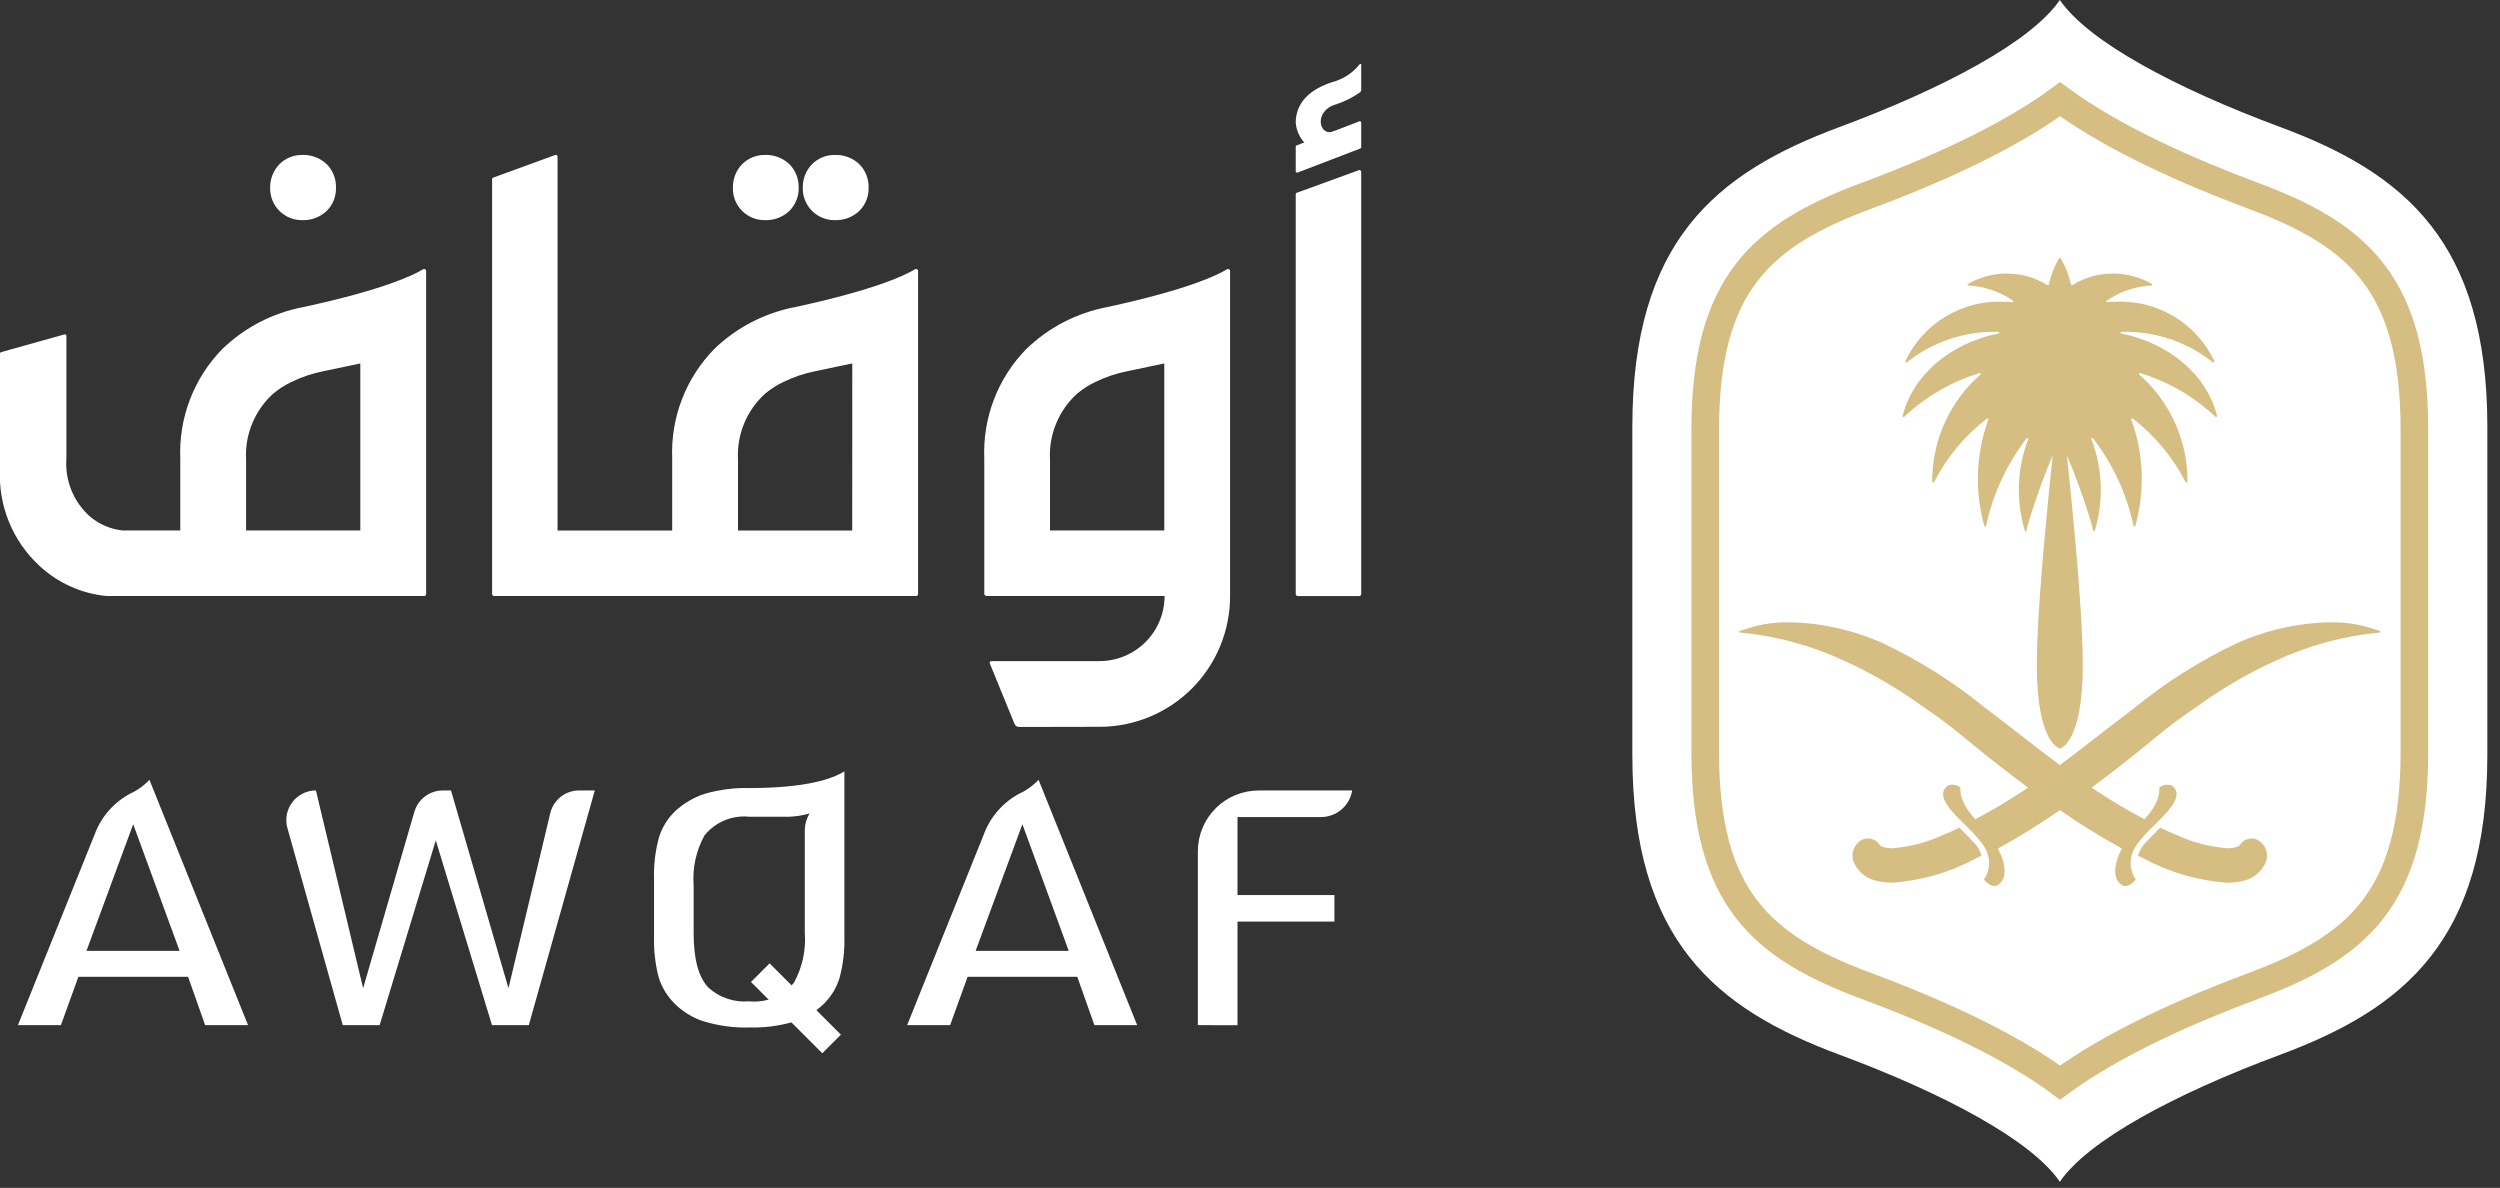 <svg width="181" height="86" viewBox="0 0 181 86" fill="none" xmlns="http://www.w3.org/2000/svg">
<rect x="0" y="0" width="181" height="86" fill="#333333" stroke="none"/>
<g clip-path="url(#clip0_31_807)">
<path d="M165.093 9.2C157.458 6.365 151.175 2.993 149.133 0C147.087 2.992 140.807 6.364 133.173 9.2C124.173 12.542 118.182 17.513 118.182 30.909V54.652C118.182 68.052 124.174 73.018 133.173 76.36C140.808 79.195 147.087 82.567 149.133 85.56C151.174 82.568 157.458 79.196 165.093 76.36C174.093 73.018 180.084 68.047 180.084 54.652V30.908C180.084 17.508 174.092 12.541 165.093 9.199" fill="white"/>
<path d="M149.145 78.378C145.93 76.001 141.237 73.659 135.109 71.378C127.556 68.566 123.458 65.034 123.458 54.442V31.118C123.458 20.526 127.558 16.995 135.109 14.182C141.237 11.901 145.931 9.559 149.145 7.182C153.08 10.072 158.592 12.482 163.152 14.182C170.708 16.995 174.803 20.526 174.803 31.118V54.443C174.803 65.035 170.703 68.567 163.152 71.379C158.592 73.077 153.08 75.489 149.145 78.378Z" stroke="#D6BD81" stroke-width="2"/>
<path d="M163.428 60.794C163.29 60.731 163.14 60.701 162.988 60.706C162.899 60.709 162.811 60.723 162.726 60.749L162.67 60.771C162.614 60.79 162.559 60.815 162.507 60.843H162.5C162.465 60.867 162.432 60.894 162.4 60.923C162.371 60.937 162.348 60.951 162.348 60.951C162.348 60.951 162.334 60.972 162.326 60.98C162.311 60.99 162.298 61.001 162.285 61.013V61.029C162.216 61.092 162.157 61.166 162.111 61.248C161.788 61.398 161.428 61.449 161.076 61.397C159.898 61.285 158.747 60.979 157.669 60.49C157.258 60.322 156.834 60.133 156.396 59.923C156.388 59.947 155.564 60.755 155.338 61.015C155.082 61.277 154.894 61.598 154.791 61.95L155.179 62.141C157.048 63.152 159.111 63.755 161.23 63.91C161.591 63.913 161.95 63.874 162.302 63.794C162.659 63.733 162.997 63.589 163.289 63.374C163.581 63.158 163.818 62.878 163.982 62.555C164.061 62.403 164.11 62.236 164.125 62.066C164.14 61.895 164.121 61.722 164.069 61.559C164.017 61.395 163.933 61.244 163.822 61.113C163.711 60.982 163.576 60.874 163.423 60.796" fill="#D6BD81"/>
<path d="M141.863 59.922C141.426 60.133 141.002 60.323 140.59 60.49C139.513 60.978 138.362 61.285 137.184 61.397C136.831 61.449 136.471 61.397 136.148 61.247C136.1 61.166 136.042 61.092 135.974 61.028V61.013C135.963 60.998 135.948 60.993 135.933 60.98C135.918 60.967 135.919 60.958 135.911 60.95C135.903 60.942 135.888 60.936 135.859 60.922C135.83 60.908 135.789 60.862 135.759 60.842H135.751C135.699 60.813 135.644 60.789 135.588 60.77C135.569 60.763 135.551 60.753 135.532 60.748C135.447 60.721 135.359 60.707 135.27 60.704C135.119 60.699 134.968 60.729 134.83 60.791C134.677 60.869 134.541 60.977 134.43 61.107C134.319 61.238 134.235 61.39 134.182 61.553C134.13 61.717 134.111 61.889 134.125 62.06C134.14 62.231 134.189 62.398 134.268 62.55C134.434 62.873 134.672 63.153 134.964 63.368C135.256 63.583 135.595 63.727 135.952 63.79C136.305 63.869 136.666 63.908 137.028 63.905C139.146 63.752 141.207 63.15 143.075 62.139C143.175 62.094 143.463 61.949 143.463 61.949C143.362 61.597 143.176 61.275 142.92 61.013C142.695 60.753 141.87 59.946 141.862 59.921" fill="#D6BD81"/>
<path d="M172.31 45.688L172.262 45.668C172.173 45.642 171.815 45.524 171.489 45.423C170.608 45.165 169.692 45.042 168.774 45.059C168.445 45.059 168.105 45.071 167.764 45.093C165.778 45.245 163.832 45.734 162.009 46.539C159.33 47.803 156.814 49.389 154.519 51.262C152.569 52.734 150.798 54.15 149.133 55.393C147.466 54.15 145.69 52.734 143.744 51.262C141.449 49.389 138.933 47.803 136.254 46.539C134.432 45.734 132.486 45.245 130.499 45.093C130.158 45.071 129.818 45.059 129.489 45.059C128.571 45.042 127.655 45.165 126.774 45.423C126.448 45.523 126.089 45.643 126.001 45.668C125.982 45.676 125.968 45.682 125.949 45.688C125.937 45.694 125.928 45.703 125.922 45.714C125.917 45.726 125.915 45.739 125.918 45.752C125.921 45.764 125.929 45.775 125.939 45.783C125.95 45.79 125.962 45.794 125.975 45.793C128.586 46.038 131.136 46.729 133.513 47.837C135.494 48.735 137.379 49.831 139.139 51.108C140.205 51.815 141.231 52.579 142.213 53.397C143.826 54.73 145.367 55.94 146.837 57.025C146.692 57.125 146.544 57.225 146.4 57.315C145.2 58.094 144.062 58.762 143.008 59.315C141.724 57.929 141.943 57.033 141.943 57.033C141.816 56.919 141.657 56.846 141.488 56.822C141.318 56.798 141.146 56.825 140.992 56.9C140.222 57.521 141.002 58.46 141.992 59.443C142.073 59.523 142.553 60.005 142.557 60.002C142.922 60.363 143.261 60.749 143.571 61.157C143.585 61.171 143.651 61.291 143.671 61.326C143.897 61.679 144.014 62.09 144.008 62.508C144.002 62.927 143.874 63.334 143.638 63.68C144.267 64.402 144.638 64.08 144.638 64.08C145.355 63.646 145.238 62.518 144.645 61.437C146.19 60.587 147.69 59.658 149.139 58.654C150.587 59.658 152.086 60.587 153.63 61.437C153.038 62.517 152.92 63.646 153.63 64.08C153.63 64.08 154.003 64.401 154.63 63.68C154.394 63.334 154.266 62.927 154.26 62.508C154.254 62.09 154.371 61.679 154.597 61.326C154.616 61.292 154.682 61.172 154.697 61.157C155.008 60.749 155.346 60.363 155.711 60.002C155.711 60.002 156.195 59.524 156.276 59.443C157.26 58.46 158.041 57.521 157.276 56.9C157.122 56.825 156.95 56.798 156.78 56.822C156.611 56.846 156.453 56.919 156.325 57.033C156.325 57.033 156.54 57.933 155.26 59.315C154.206 58.761 153.071 58.094 151.868 57.315C151.724 57.223 151.576 57.122 151.431 57.025C152.898 55.94 154.438 54.73 156.051 53.397C157.035 52.58 158.062 51.816 159.128 51.108C160.888 49.831 162.773 48.735 164.754 47.837C167.131 46.729 169.681 46.038 172.292 45.793C172.305 45.794 172.318 45.791 172.329 45.783C172.34 45.775 172.347 45.763 172.35 45.751C172.353 45.737 172.35 45.724 172.344 45.712C172.337 45.701 172.327 45.692 172.314 45.688" fill="#D6BD81"/>
<path d="M153.571 24.142C153.555 24.14 153.541 24.133 153.531 24.121C153.521 24.109 153.516 24.093 153.518 24.077C153.519 24.062 153.527 24.047 153.539 24.037C153.551 24.027 153.566 24.022 153.582 24.024H153.59C155.991 23.957 158.338 24.74 160.218 26.235C160.23 26.244 160.244 26.249 160.258 26.25C160.273 26.25 160.288 26.246 160.3 26.238C160.312 26.229 160.321 26.217 160.325 26.203C160.33 26.189 160.33 26.174 160.325 26.16C159.699 24.821 158.691 23.697 157.427 22.929C156.164 22.161 154.702 21.784 153.225 21.844C153.002 21.844 152.785 21.857 152.57 21.877C152.556 21.88 152.542 21.878 152.53 21.872C152.517 21.865 152.508 21.855 152.502 21.842C152.497 21.829 152.496 21.815 152.499 21.802C152.503 21.788 152.512 21.777 152.523 21.769C153.482 21.11 154.604 20.729 155.766 20.669C155.779 20.669 155.791 20.664 155.801 20.656C155.811 20.649 155.818 20.638 155.822 20.625C155.825 20.613 155.824 20.6 155.82 20.588C155.815 20.577 155.807 20.567 155.796 20.56C154.932 20.061 153.95 19.8 152.952 19.805C151.92 19.805 150.908 20.096 150.034 20.645L149.934 20.604C149.802 19.993 149.582 19.405 149.28 18.858C149.261 18.822 149.224 18.758 149.191 18.704C149.185 18.694 149.177 18.686 149.167 18.681C149.157 18.675 149.146 18.673 149.135 18.673C149.123 18.673 149.112 18.675 149.102 18.681C149.091 18.686 149.083 18.694 149.076 18.704C149.043 18.758 149.006 18.822 148.987 18.858C148.685 19.405 148.465 19.993 148.333 20.604L148.233 20.645C147.359 20.096 146.347 19.805 145.315 19.805C144.317 19.8 143.335 20.061 142.471 20.56C142.46 20.567 142.452 20.576 142.447 20.588C142.443 20.6 142.442 20.613 142.445 20.625C142.449 20.637 142.456 20.648 142.465 20.656C142.475 20.664 142.487 20.668 142.5 20.669C143.662 20.729 144.785 21.11 145.744 21.769C145.756 21.777 145.764 21.788 145.768 21.802C145.772 21.816 145.771 21.83 145.765 21.843C145.76 21.856 145.75 21.866 145.737 21.873C145.724 21.879 145.71 21.88 145.696 21.877C145.482 21.857 145.263 21.847 145.042 21.844C143.565 21.784 142.103 22.161 140.84 22.929C139.577 23.697 138.568 24.821 137.942 26.16C137.937 26.174 137.937 26.189 137.942 26.203C137.946 26.217 137.955 26.229 137.967 26.238C137.979 26.246 137.994 26.25 138.009 26.25C138.023 26.249 138.038 26.244 138.049 26.235C139.929 24.74 142.276 23.957 144.677 24.024H144.685C144.701 24.022 144.716 24.027 144.728 24.037C144.74 24.047 144.748 24.062 144.75 24.077C144.751 24.093 144.746 24.109 144.736 24.121C144.726 24.133 144.712 24.14 144.696 24.142C141.215 24.842 138.482 27.15 137.754 30.107C137.75 30.121 137.752 30.137 137.758 30.151C137.764 30.164 137.774 30.176 137.787 30.183C137.8 30.191 137.815 30.194 137.83 30.192C137.844 30.19 137.858 30.183 137.869 30.173C139.419 28.713 141.285 27.631 143.321 27.011C143.335 27.007 143.35 27.008 143.363 27.013C143.377 27.019 143.388 27.029 143.395 27.041C143.402 27.054 143.405 27.069 143.403 27.083C143.401 27.098 143.394 27.111 143.383 27.121C142.319 28.052 141.46 29.193 140.86 30.472C140.26 31.752 139.932 33.142 139.896 34.555C139.896 34.655 139.896 34.765 139.896 34.871C139.896 34.933 139.996 34.963 140.025 34.908C140.947 33.108 142.255 31.535 143.857 30.301C143.869 30.293 143.882 30.29 143.896 30.29C143.91 30.291 143.923 30.296 143.934 30.304C143.945 30.312 143.953 30.324 143.957 30.337C143.961 30.351 143.961 30.365 143.957 30.378C143.469 31.708 143.212 33.112 143.199 34.529C143.186 35.727 143.343 36.921 143.665 38.075C143.669 38.089 143.678 38.102 143.69 38.111C143.703 38.119 143.717 38.123 143.732 38.123C143.747 38.122 143.762 38.117 143.773 38.107C143.784 38.097 143.792 38.084 143.795 38.069C144.286 35.765 145.288 33.601 146.727 31.736C146.768 31.68 146.868 31.722 146.849 31.787C146.03 33.906 145.941 36.238 146.598 38.413C146.604 38.427 146.615 38.438 146.628 38.445C146.641 38.453 146.656 38.456 146.671 38.454C146.686 38.452 146.7 38.445 146.711 38.435C146.721 38.424 146.729 38.411 146.731 38.396C146.768 37.796 148.721 32.165 149.131 32.165C149.541 32.165 151.492 37.796 151.531 38.396C151.534 38.411 151.541 38.424 151.552 38.435C151.562 38.445 151.576 38.452 151.591 38.454C151.606 38.456 151.621 38.453 151.634 38.445C151.648 38.438 151.658 38.427 151.664 38.413C152.321 36.238 152.232 33.906 151.413 31.787C151.394 31.722 151.494 31.68 151.535 31.736C152.974 33.601 153.976 35.765 154.467 38.069C154.47 38.084 154.478 38.097 154.489 38.107C154.5 38.117 154.515 38.122 154.53 38.123C154.545 38.123 154.559 38.119 154.572 38.111C154.584 38.102 154.593 38.089 154.597 38.075C154.919 36.921 155.076 35.727 155.063 34.529C155.049 33.112 154.793 31.708 154.305 30.378C154.3 30.364 154.3 30.348 154.304 30.334C154.309 30.32 154.318 30.307 154.33 30.299C154.342 30.29 154.357 30.285 154.372 30.286C154.387 30.286 154.401 30.291 154.413 30.301C156.012 31.537 157.319 33.11 158.241 34.908C158.267 34.963 158.37 34.934 158.37 34.871C158.37 34.765 158.37 34.659 158.37 34.555C158.334 33.142 158.006 31.752 157.406 30.472C156.806 29.193 155.947 28.052 154.883 27.121C154.873 27.11 154.866 27.097 154.864 27.082C154.862 27.067 154.865 27.053 154.873 27.04C154.88 27.027 154.892 27.017 154.906 27.012C154.92 27.007 154.935 27.006 154.949 27.011C156.984 27.632 158.848 28.714 160.397 30.173C160.408 30.183 160.422 30.19 160.437 30.192C160.451 30.194 160.466 30.191 160.479 30.183C160.492 30.176 160.503 30.164 160.508 30.151C160.514 30.137 160.516 30.121 160.512 30.107C159.783 27.15 157.05 24.845 153.57 24.142" fill="#D6BD81"/>
<path d="M149.133 28.354C149.133 28.354 147.465 42.379 147.465 48.124C147.465 53.869 149.133 54.192 149.133 54.192C149.133 54.192 150.794 53.869 150.794 48.124C150.794 42.379 149.133 28.354 149.133 28.354Z" fill="#D6BD81"/>
<path d="M21.902 15.939C22.547 15.957 23.173 15.72 23.644 15.279C23.866 15.06 24.042 14.798 24.159 14.509C24.276 14.22 24.332 13.911 24.325 13.599C24.335 13.28 24.28 12.963 24.163 12.667C24.046 12.371 23.869 12.102 23.644 11.877C23.173 11.436 22.547 11.199 21.902 11.218C21.595 11.212 21.29 11.267 21.005 11.38C20.72 11.493 20.46 11.662 20.241 11.877C20.018 12.104 19.843 12.373 19.726 12.669C19.609 12.965 19.553 13.281 19.56 13.599C19.552 13.911 19.609 14.22 19.726 14.509C19.843 14.798 20.018 15.06 20.241 15.279C20.46 15.494 20.72 15.663 21.005 15.777C21.29 15.89 21.595 15.945 21.902 15.939Z" fill="white"/>
<path d="M55.4 15.939C56.045 15.957 56.671 15.72 57.142 15.279C57.364 15.06 57.54 14.798 57.657 14.509C57.774 14.22 57.831 13.911 57.823 13.599C57.833 13.28 57.778 12.963 57.661 12.667C57.544 12.371 57.367 12.102 57.142 11.877C56.671 11.436 56.045 11.199 55.4 11.218C55.093 11.212 54.788 11.267 54.503 11.38C54.218 11.493 53.958 11.662 53.739 11.877C53.517 12.104 53.343 12.374 53.227 12.67C53.111 12.965 53.055 13.281 53.062 13.599C53.054 13.908 53.11 14.216 53.224 14.503C53.339 14.79 53.511 15.051 53.73 15.27C53.948 15.488 54.209 15.66 54.496 15.775C54.783 15.89 55.091 15.946 55.4 15.939Z" fill="white"/>
<path d="M60.463 15.939C61.108 15.957 61.734 15.72 62.205 15.279C62.428 15.06 62.603 14.798 62.72 14.509C62.837 14.22 62.894 13.911 62.886 13.599C62.896 13.28 62.841 12.963 62.724 12.667C62.606 12.371 62.43 12.102 62.205 11.877C61.734 11.436 61.108 11.199 60.463 11.218C60.156 11.211 59.851 11.266 59.566 11.379C59.28 11.492 59.021 11.661 58.802 11.877C58.579 12.104 58.404 12.373 58.287 12.669C58.17 12.965 58.114 13.281 58.121 13.599C58.114 13.908 58.17 14.216 58.286 14.503C58.401 14.79 58.573 15.05 58.792 15.269C59.011 15.488 59.272 15.66 59.559 15.775C59.846 15.89 60.154 15.946 60.463 15.939Z" fill="white"/>
<path d="M88.833 19.495C88.208 19.884 86.089 20.952 80.171 22.231C77.96 22.65 75.92 23.707 74.302 25.272C73.283 26.314 72.487 27.552 71.965 28.913C71.442 30.273 71.203 31.726 71.262 33.182V42.982C71.262 43.004 71.266 43.025 71.274 43.045C71.282 43.066 71.293 43.084 71.309 43.099C71.324 43.115 71.342 43.127 71.362 43.136C71.382 43.144 71.403 43.149 71.425 43.149H84.316C84.316 43.768 84.195 44.381 83.958 44.954C83.721 45.526 83.374 46.046 82.936 46.484C82.498 46.922 81.979 47.269 81.406 47.506C80.834 47.743 80.221 47.865 79.602 47.865H71.774C71.754 47.865 71.735 47.87 71.717 47.879C71.7 47.888 71.684 47.902 71.674 47.919C71.662 47.935 71.656 47.954 71.654 47.974C71.652 47.994 71.655 48.014 71.663 48.032L73.45 52.408C73.477 52.474 73.523 52.531 73.582 52.571C73.641 52.611 73.711 52.632 73.782 52.632L79.626 52.621C82.129 52.616 84.528 51.617 86.297 49.846C88.065 48.074 89.058 45.672 89.058 43.169V19.624C89.058 19.598 89.052 19.572 89.039 19.549C89.025 19.526 89.007 19.506 88.984 19.493C88.961 19.48 88.935 19.473 88.908 19.473C88.882 19.473 88.856 19.48 88.833 19.494M84.295 38.408H76.021V33.288C75.971 32.4 76.119 31.512 76.454 30.688C76.79 29.864 77.303 29.125 77.959 28.524C78.359 28.183 78.801 27.895 79.275 27.667C80.018 27.303 80.806 27.038 81.617 26.876L84.295 26.313V38.408Z" fill="white"/>
<path d="M66.243 19.494C65.618 19.883 63.499 20.951 57.577 22.23C55.366 22.651 53.326 23.707 51.707 25.271C50.689 26.314 49.895 27.553 49.372 28.913C48.849 30.273 48.609 31.725 48.667 33.181V38.41H40.367V11.336C40.367 11.316 40.362 11.296 40.353 11.278C40.344 11.261 40.331 11.245 40.314 11.234C40.298 11.223 40.279 11.215 40.259 11.213C40.239 11.21 40.219 11.213 40.2 11.22L35.71 12.857C35.686 12.866 35.666 12.882 35.651 12.902C35.637 12.923 35.629 12.948 35.629 12.973V43.01C35.629 43.029 35.632 43.047 35.639 43.064C35.646 43.081 35.657 43.097 35.67 43.11C35.683 43.123 35.698 43.134 35.715 43.141C35.732 43.148 35.751 43.152 35.769 43.152H66.325C66.363 43.151 66.399 43.136 66.426 43.109C66.453 43.082 66.469 43.046 66.469 43.008V19.624C66.469 19.598 66.463 19.572 66.45 19.549C66.436 19.526 66.418 19.506 66.395 19.493C66.372 19.48 66.346 19.473 66.319 19.473C66.293 19.473 66.267 19.481 66.244 19.494M61.7 38.41H53.431V33.287C53.381 32.399 53.529 31.511 53.864 30.687C54.2 29.863 54.714 29.124 55.369 28.523C55.771 28.183 56.215 27.895 56.689 27.666C57.43 27.303 58.214 27.037 59.023 26.875L61.705 26.312L61.7 38.41Z" fill="white"/>
<path d="M30.629 19.495C30 19.884 27.881 20.952 21.966 22.231C19.753 22.649 17.712 23.707 16.093 25.272C15.074 26.314 14.279 27.553 13.757 28.913C13.234 30.274 12.994 31.726 13.053 33.182V38.408H8.869C8.03 38.313 7.235 37.981 6.577 37.451C5.967 36.928 5.49 36.268 5.182 35.526C4.875 34.784 4.747 33.979 4.808 33.178V24.318C4.808 24.301 4.804 24.284 4.796 24.268C4.788 24.253 4.777 24.239 4.763 24.229C4.749 24.218 4.733 24.211 4.715 24.208C4.698 24.205 4.681 24.206 4.664 24.211L0.085 25.493C0.061 25.499 0.039 25.513 0.024 25.533C0.009 25.552 0 25.576 2.61758e-05 25.601V33.967C-0.066 35.271 0.155 36.573 0.648 37.782C1.141 38.991 1.893 40.077 2.852 40.962C4.189 42.209 5.9 42.979 7.72 43.152H30.711C30.73 43.152 30.748 43.149 30.765 43.142C30.782 43.135 30.798 43.124 30.811 43.111C30.824 43.098 30.834 43.082 30.841 43.065C30.848 43.047 30.851 43.029 30.851 43.01V19.624C30.852 19.598 30.845 19.572 30.832 19.549C30.82 19.526 30.801 19.507 30.778 19.494C30.756 19.48 30.73 19.474 30.704 19.474C30.677 19.474 30.652 19.481 30.629 19.494M26.087 38.408H17.817V33.288C17.766 32.401 17.913 31.512 18.248 30.689C18.582 29.865 19.096 29.125 19.751 28.524C20.153 28.184 20.597 27.896 21.071 27.667C21.813 27.303 22.599 27.037 23.409 26.876L26.087 26.313V38.408Z" fill="white"/>
<path d="M98.386 12.319L93.891 13.955C93.867 13.963 93.846 13.979 93.832 14C93.818 14.021 93.81 14.046 93.811 14.071V43.009C93.811 43.028 93.814 43.047 93.821 43.064C93.829 43.082 93.839 43.098 93.853 43.111C93.866 43.125 93.882 43.135 93.9 43.142C93.917 43.15 93.936 43.153 93.955 43.153H98.407C98.445 43.153 98.482 43.138 98.509 43.111C98.536 43.084 98.551 43.047 98.552 43.009V12.435C98.552 12.415 98.547 12.396 98.537 12.378C98.528 12.361 98.515 12.346 98.499 12.335C98.482 12.323 98.464 12.316 98.444 12.313C98.425 12.31 98.405 12.312 98.386 12.319Z" fill="white"/>
<path d="M93.944 12.494L98.486 10.752C98.505 10.745 98.522 10.732 98.534 10.716C98.545 10.699 98.552 10.679 98.552 10.659V8.878C98.552 8.862 98.548 8.846 98.541 8.831C98.533 8.817 98.522 8.804 98.509 8.795C98.496 8.786 98.48 8.78 98.464 8.778C98.448 8.776 98.431 8.778 98.416 8.784L93.874 10.526C93.855 10.534 93.839 10.546 93.828 10.563C93.817 10.58 93.811 10.6 93.811 10.62V12.399C93.811 12.415 93.815 12.431 93.822 12.445C93.83 12.459 93.841 12.472 93.854 12.481C93.867 12.49 93.882 12.496 93.898 12.498C93.914 12.5 93.93 12.498 93.945 12.493" fill="white"/>
<path d="M98.552 4.69V6.501C98.552 6.539 98.542 6.576 98.525 6.609C98.507 6.642 98.483 6.671 98.452 6.693C97.925 7.062 97.346 7.352 96.735 7.553C95.135 7.991 95.435 9.86 96.517 9.533C97.567 9.218 94.674 11.555 94.717 11.524C94.775 11.242 94.81 10.956 94.824 10.669C94.535 10.464 94.295 10.198 94.12 9.89C93.945 9.582 93.84 9.24 93.811 8.887C93.811 7.803 94.395 6.622 96.43 5.951C97.225 5.75 97.932 5.293 98.442 4.651C98.45 4.64 98.46 4.632 98.472 4.628C98.485 4.624 98.498 4.624 98.51 4.628C98.523 4.632 98.534 4.639 98.541 4.65C98.549 4.66 98.553 4.673 98.553 4.686" fill="white"/>
<path d="M6.26 68.844H13.003L9.644 59.674L6.26 68.844ZM14.852 74.219L13.616 70.719H5.675L4.41 74.219H1.299L6.958 60.149C7.493 58.896 8.475 57.887 9.713 57.317C10.124 57.09 10.497 56.801 10.819 56.459L17.958 74.22L14.852 74.219Z" fill="white"/>
<path d="M35.62 74.22L31.551 60.842L27.486 74.22H24.816L20.809 59.955C20.719 59.636 20.705 59.301 20.766 58.975C20.828 58.65 20.964 58.343 21.164 58.079C21.364 57.815 21.622 57.6 21.919 57.453C22.215 57.305 22.542 57.228 22.873 57.228L26.29 71.548L30 58.777C30.13 58.33 30.401 57.938 30.774 57.658C31.146 57.379 31.599 57.228 32.064 57.229H32.652L36.814 71.549L39.838 58.877C39.95 58.407 40.217 57.989 40.596 57.689C40.976 57.39 41.445 57.227 41.928 57.228H43.063L38.286 74.22H35.62Z" fill="white"/>
<path d="M86.725 74.22V61.631C86.725 60.464 87.189 59.345 88.014 58.52C88.839 57.694 89.958 57.231 91.125 57.231H97.898C97.811 57.768 97.536 58.256 97.122 58.608C96.708 58.961 96.182 59.155 95.638 59.155H89.595V64.801H96.611V66.726H89.595V74.226L86.725 74.22Z" fill="white"/>
<path d="M54.244 59.131C53.633 59.068 53.015 59.16 52.448 59.398C51.882 59.635 51.383 60.012 51 60.492C50.397 61.589 50.126 62.838 50.22 64.086V67.541C50.22 69.441 50.567 70.731 51.281 71.496C51.679 71.858 52.148 72.134 52.658 72.306C53.168 72.478 53.708 72.543 54.244 72.496C54.855 72.559 55.473 72.467 56.04 72.229C56.607 71.991 57.105 71.615 57.488 71.134C58.091 70.037 58.362 68.789 58.268 67.541V60.156C58.265 59.711 58.385 59.274 58.616 58.893C58.141 59.032 57.65 59.111 57.155 59.131H54.244ZM54.244 74.39C53.088 74.421 51.935 74.258 50.833 73.909C49.973 73.611 49.206 73.094 48.607 72.409C48.157 71.894 47.831 71.283 47.653 70.623C47.43 69.704 47.329 68.76 47.353 67.815V63.639C47.323 62.625 47.442 61.611 47.708 60.632C47.929 59.916 48.327 59.268 48.865 58.747C49.485 58.164 50.228 57.727 51.039 57.467C52.078 57.168 53.158 57.029 54.239 57.055C58.363 57.055 60.264 56.393 61.133 55.848V67.811C61.163 68.826 61.044 69.839 60.778 70.818C60.556 71.533 60.159 72.181 59.621 72.702C59.003 73.284 58.263 73.72 57.454 73.978C56.41 74.279 55.325 74.418 54.239 74.389" fill="white"/>
<path d="M70.634 68.844H77.377L74.022 59.674L70.634 68.844ZM79.234 74.219L77.995 70.719H70.055L68.79 74.219H65.677L71.333 60.148C71.87 58.895 72.853 57.886 74.092 57.316C74.501 57.088 74.872 56.799 75.192 56.458L82.33 74.219H79.234Z" fill="white"/>
<path d="M55.718 69.747L54.371 71.094L59.534 76.257L60.882 74.91L55.718 69.747Z" fill="white"/>
</g>
<defs>
<clipPath id="clip0_31_807">
<rect width="180.084" height="85.559" fill="white"/>
</clipPath>
</defs>
</svg>
